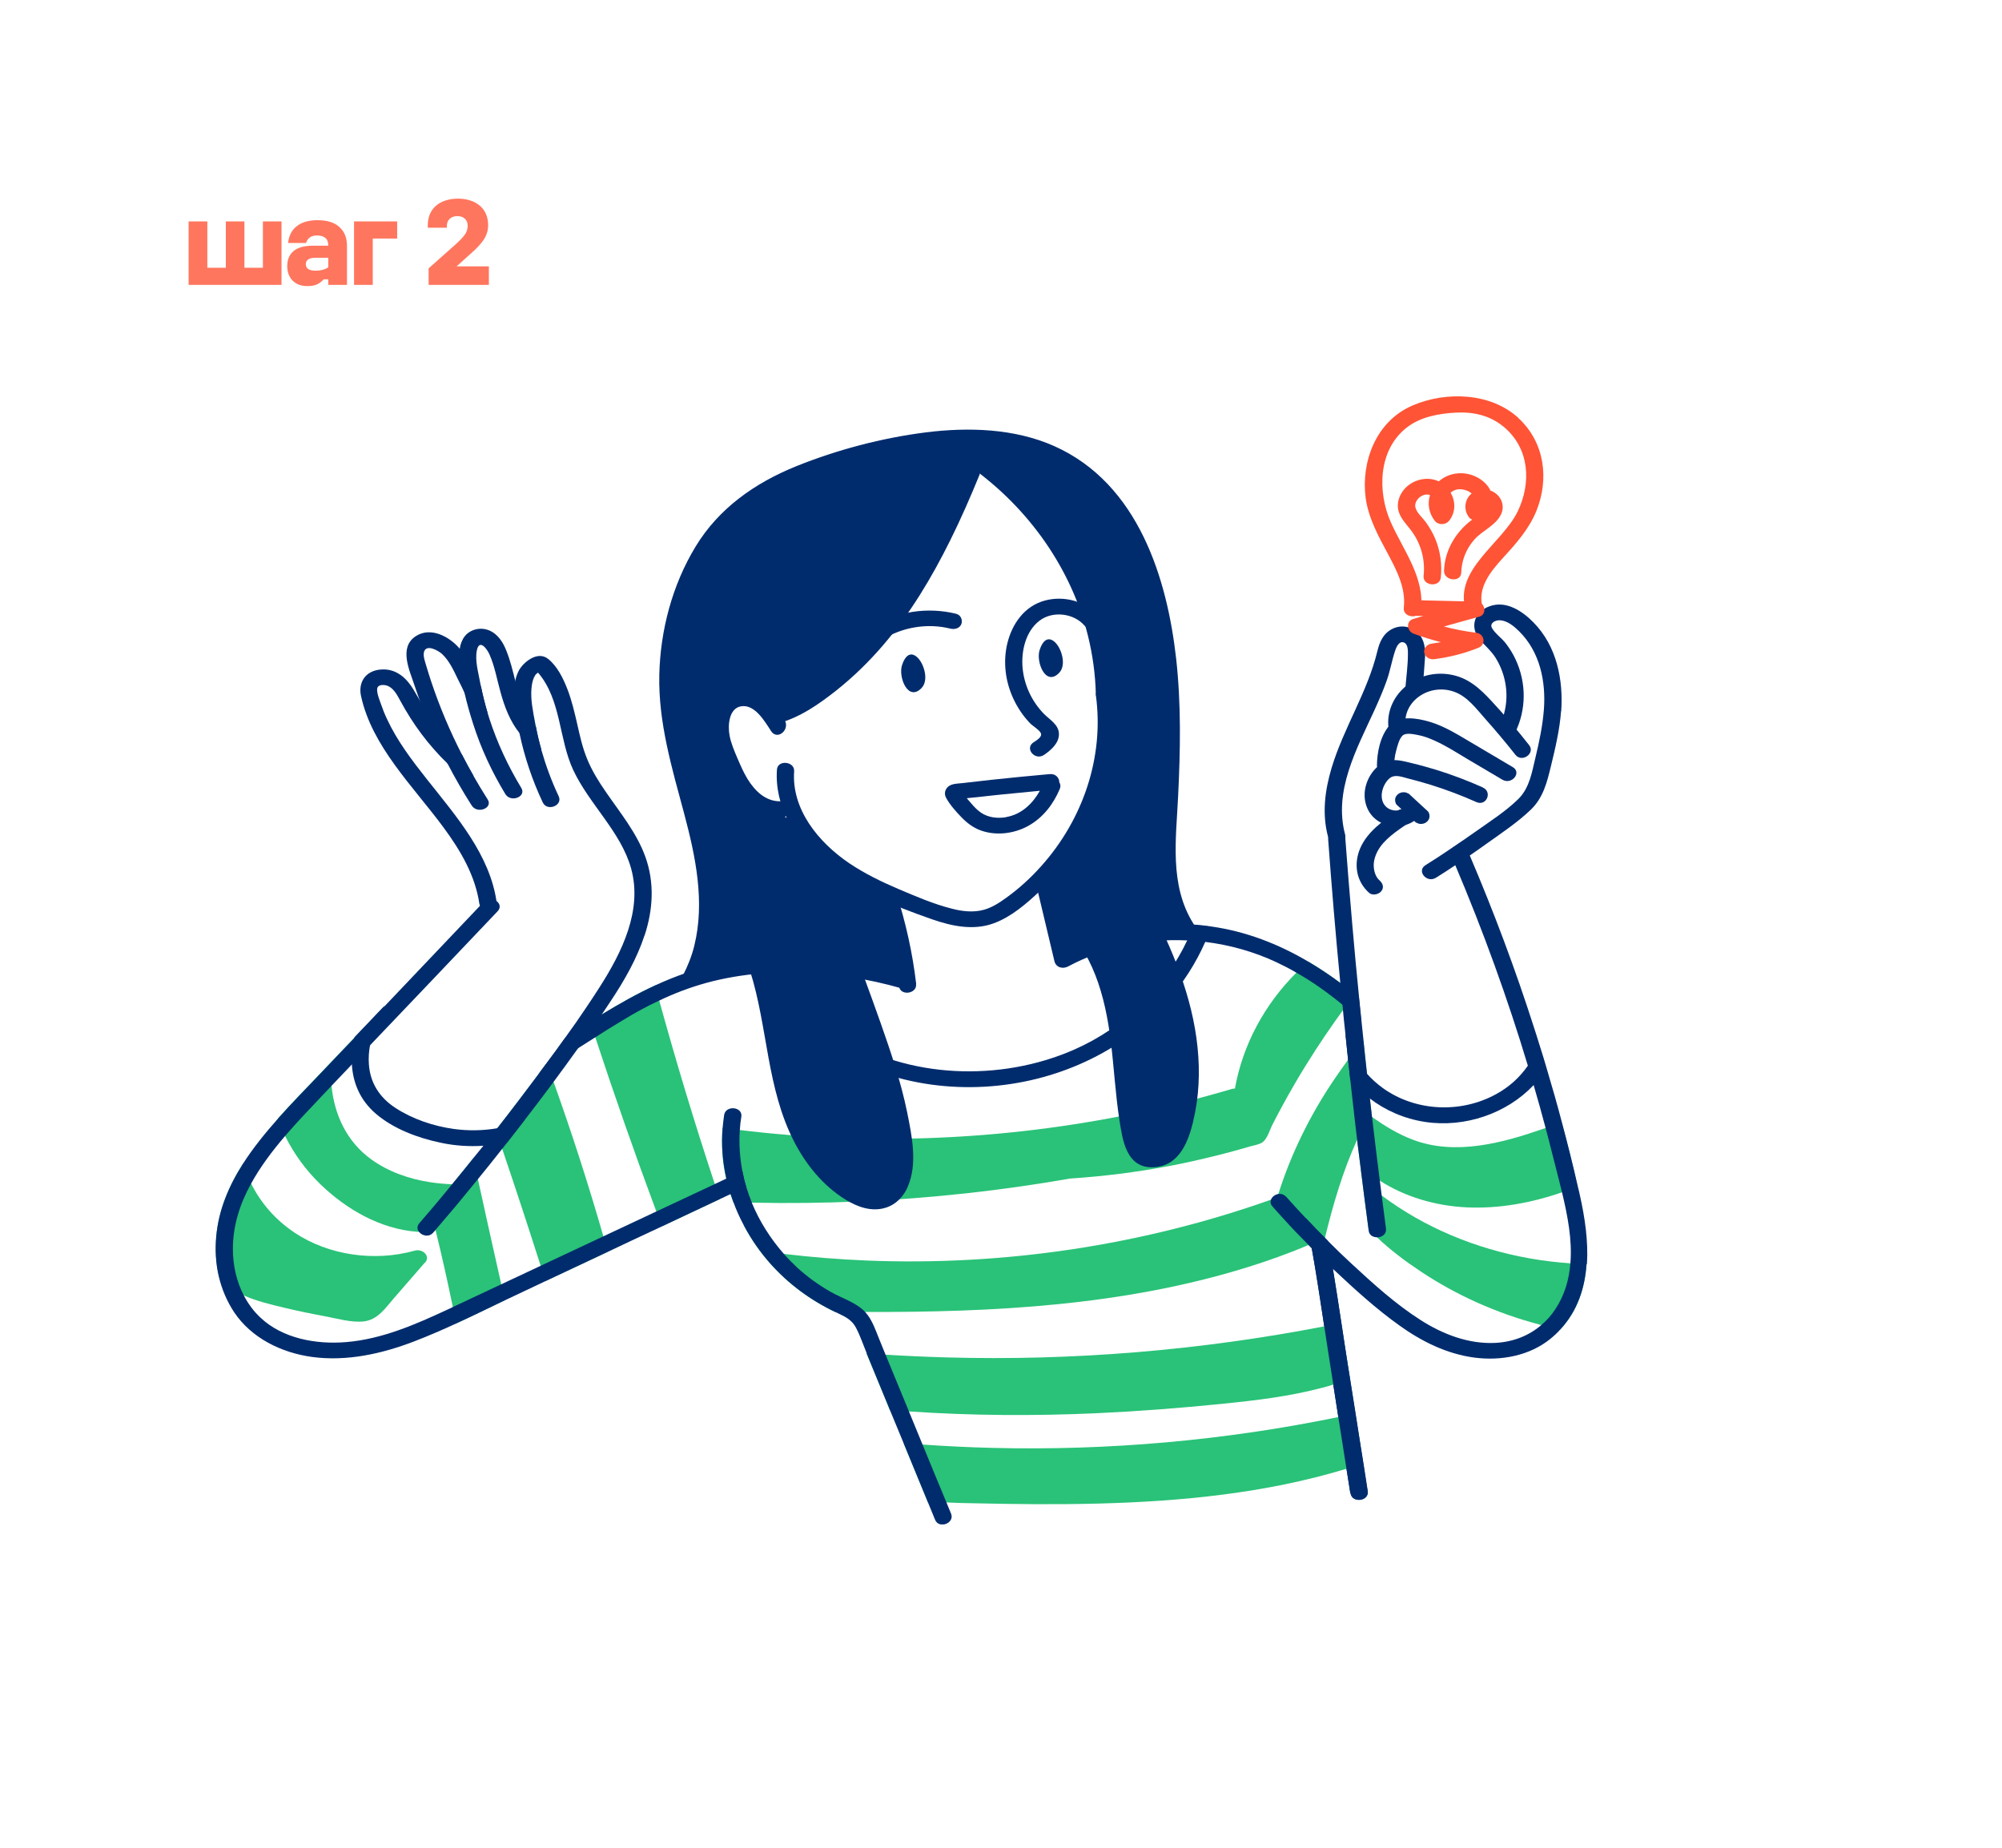 <?xml version="1.0" encoding="UTF-8"?> <svg xmlns="http://www.w3.org/2000/svg" width="260" height="240" viewBox="0 0 260 240" fill="none"> <path opacity="0.8" d="M24.496 28.76H26.928V34.776H29.328V28.76H31.744V34.776H34.144V28.76H36.56V37H24.496V28.76ZM37.303 34.552C37.303 33.72 37.575 33.075 38.118 32.616C38.663 32.147 39.511 31.912 40.663 31.912H42.63V31.88C42.63 31.421 42.497 31.091 42.23 30.888C41.974 30.685 41.628 30.584 41.191 30.584C40.753 30.584 40.422 30.68 40.199 30.872C39.974 31.053 39.825 31.283 39.751 31.56H37.414C37.457 31.133 37.564 30.739 37.734 30.376C37.905 30.013 38.145 29.704 38.455 29.448C38.764 29.181 39.148 28.973 39.606 28.824C40.076 28.675 40.62 28.6 41.239 28.6C42.497 28.6 43.447 28.899 44.087 29.496C44.737 30.083 45.062 30.893 45.062 31.928V37H42.63V36.28H42.038C41.846 36.504 41.59 36.707 41.27 36.888C40.95 37.069 40.502 37.16 39.926 37.16C39.5 37.16 39.121 37.096 38.791 36.968C38.46 36.829 38.182 36.643 37.959 36.408C37.745 36.173 37.58 35.896 37.462 35.576C37.356 35.256 37.303 34.915 37.303 34.552ZM39.718 34.312C39.718 34.589 39.825 34.803 40.038 34.952C40.263 35.091 40.577 35.16 40.983 35.16C41.281 35.16 41.564 35.128 41.831 35.064C42.108 35 42.374 34.888 42.63 34.728V33.48H40.967C40.572 33.48 40.263 33.549 40.038 33.688C39.825 33.827 39.718 34.035 39.718 34.312ZM45.98 37V28.76H51.58V30.984H48.412V37H45.98ZM55.554 29.336C55.554 28.76 55.645 28.253 55.826 27.816C56.018 27.379 56.285 27.011 56.626 26.712C56.978 26.413 57.394 26.189 57.874 26.04C58.354 25.88 58.887 25.8 59.474 25.8C60.061 25.8 60.594 25.88 61.074 26.04C61.554 26.189 61.965 26.413 62.306 26.712C62.658 27 62.925 27.357 63.106 27.784C63.298 28.211 63.394 28.701 63.394 29.256C63.394 29.939 63.197 30.573 62.802 31.16C62.407 31.736 61.826 32.355 61.058 33.016L59.298 34.6H63.49V37H55.666V34.856L59.154 31.752C59.677 31.283 60.071 30.872 60.338 30.52C60.605 30.157 60.738 29.763 60.738 29.336C60.738 28.952 60.621 28.648 60.386 28.424C60.151 28.189 59.821 28.072 59.394 28.072C58.978 28.072 58.647 28.189 58.402 28.424C58.157 28.659 58.034 28.963 58.034 29.336V29.576H55.554V29.336Z" fill="#FF5436"></path> <g clip-path="url(#clip0_1035_876)"> <path d="M175.94 129.149C175.517 129.698 175.11 130.247 174.702 130.811C172.894 133.273 171.183 135.795 169.587 138.377C168.561 140.023 167.599 141.7 166.671 143.391C166.182 144.281 165.71 145.171 165.253 146.076C164.911 146.729 164.602 147.901 163.966 148.361C163.575 148.658 162.859 148.761 162.386 148.895C161.881 149.043 161.376 149.192 160.887 149.325C159.943 149.592 158.981 149.844 158.02 150.082C155.951 150.601 153.866 151.076 151.781 151.462C147.545 152.263 143.26 152.797 138.959 153.079C129.999 154.651 120.909 155.645 111.802 156.046C107.078 156.253 102.353 156.313 97.629 156.209C96.928 156.209 96.228 156.179 95.511 156.164C95.413 156.164 95.332 156.164 95.234 156.164C95.104 155.823 94.973 155.452 94.859 155.096C94.631 154.429 94.452 153.746 94.305 153.064C93.817 150.913 93.654 148.702 93.833 146.506C93.865 146.506 93.882 146.506 93.914 146.506C94.631 146.596 95.348 146.685 96.065 146.774C100.186 147.278 104.324 147.619 108.479 147.782C125.878 148.509 143.407 146.343 159.959 141.448C160.105 141.403 160.236 141.388 160.382 141.388C161.376 135.781 164.178 130.514 168.365 126.33C168.854 125.826 169.359 125.351 169.896 124.891C171.33 125.737 172.731 126.672 174.067 127.666C174.702 128.14 175.338 128.63 175.957 129.134L175.94 129.149Z" fill="#29C278"></path> <path d="M117.927 126.464C117.927 126.464 103.656 123.304 99.127 124.595C94.582 125.885 90.77 127.458 90.77 127.458C90.77 127.458 92.872 117.622 90.884 110.902C88.897 104.181 85.215 84.287 88.62 76.795C92.024 69.303 98.264 61.544 112.731 58.711C127.197 55.862 137.982 57.42 143.651 63.621C149.321 69.822 152.155 83.768 151.878 91.779C151.601 99.79 150.461 109.092 151.601 113.231C152.742 117.37 152.888 120.752 152.888 120.752L138.275 124.609L135.44 114.536C135.44 114.536 142.82 106.006 143.391 99.033C143.961 92.061 142.364 79.287 137.428 71.128C132.492 62.968 125.975 60.58 125.975 60.58C125.975 60.58 118.416 79.658 112.47 84.821C106.507 89.984 101.033 93.974 101.033 93.974C101.033 93.974 97.335 88.574 95.169 90.77C93.002 92.966 94.028 101.11 97.156 102.92C100.284 104.73 101.718 106.05 101.718 106.05C101.718 106.05 105.106 110.16 108.788 112.222C112.47 114.284 114.93 115.397 114.93 115.397L117.96 126.494L117.927 126.464Z" fill="#002C6D"></path> <path d="M144.547 90.088C144.368 88.782 142.152 89.079 142.331 90.384C143.39 98.277 140.702 106.406 135.18 112.548C133.827 114.062 132.312 115.441 130.634 116.643C129.771 117.266 128.842 117.874 127.767 118.171C126.431 118.542 124.981 118.379 123.662 118.037C121.234 117.429 118.888 116.406 116.608 115.441C114.425 114.507 112.307 113.468 110.352 112.163C106.214 109.374 102.793 105.071 103.135 100.19C103.233 98.885 101.001 98.648 100.903 99.953C100.577 104.656 103.135 108.988 106.817 112.148C110.775 115.53 116.021 117.652 121.039 119.402C123.597 120.292 126.415 120.901 129.07 119.921C131.351 119.076 133.29 117.385 134.984 115.797C138.34 112.667 140.947 108.869 142.608 104.775C144.514 100.101 145.215 95.043 144.547 90.088Z" fill="#002C6D"></path> <path d="M133.648 64.407C131.742 62.405 129.624 60.565 127.311 58.933C126.17 58.132 124.818 59.764 125.959 60.565C133.664 66.01 139.171 73.962 141.305 82.625C141.908 85.088 142.25 87.595 142.315 90.117C142.348 91.438 144.58 91.126 144.531 89.82C144.27 80.548 140.295 71.41 133.632 64.393L133.648 64.407Z" fill="#002C6D"></path> <path d="M101.278 104.077C99.453 104.077 98.068 102.787 97.075 101.17C96.57 100.339 96.178 99.434 95.787 98.529C95.38 97.565 94.94 96.571 94.745 95.517C94.501 94.167 94.68 92.046 96.195 91.749C97.971 91.408 99.258 93.589 100.137 94.954C100.968 96.244 102.695 94.731 101.864 93.455C100.789 91.794 99.567 90.058 97.726 89.494C95.885 88.93 94.061 89.672 93.1 91.541C92.171 93.366 92.334 95.458 92.953 97.387C93.572 99.345 94.468 101.392 95.592 103.069C96.863 104.982 98.818 106.51 101.033 106.51C101.62 106.51 102.174 106.139 102.255 105.427C102.32 104.834 101.88 104.063 101.294 104.077H101.278Z" fill="#002C6D"></path> <path d="M125.112 60.951C121.218 70.416 116.526 80.207 108.25 87.224C105.921 89.212 103.265 91.26 100.137 92.076C98.752 92.431 99.632 94.316 101.017 93.96C103.901 93.203 106.409 91.423 108.641 89.657C110.824 87.921 112.812 85.978 114.604 83.901C118.204 79.732 121.006 75.015 123.401 70.193C124.786 67.404 126.024 64.571 127.197 61.707C127.702 60.476 125.617 59.719 125.112 60.966V60.951Z" fill="#002C6D"></path> <path d="M142.625 79.985C141.012 78.115 138.226 77.329 135.717 77.997C132.997 78.724 131.449 81.082 130.846 83.471C130.243 85.859 130.537 88.426 131.579 90.696C132.117 91.868 132.85 92.98 133.762 93.93C134.121 94.301 134.903 94.746 135.147 95.176C135.44 95.695 134.642 96.14 134.202 96.437C133.045 97.223 134.414 98.84 135.587 98.054C136.548 97.401 137.558 96.481 137.525 95.31C137.493 94.108 136.336 93.5 135.538 92.684C133.941 91.022 132.997 88.915 132.801 86.72C132.622 84.628 133.159 82.017 135.017 80.608C136.743 79.302 139.464 79.658 140.833 81.246C141.729 82.284 143.504 81.023 142.608 79.985H142.625Z" fill="#002C6D"></path> <path d="M137.949 85.236C137.558 83.412 135.88 81.78 135.017 84.42C134.512 85.978 135.799 89.227 137.558 87.388C138.063 86.868 138.129 86.023 137.949 85.222V85.236Z" fill="#002C6D"></path> <path d="M120.078 87.21C119.687 85.385 118.009 83.753 117.145 86.394C116.64 87.951 117.927 91.2 119.687 89.361C120.192 88.841 120.257 87.996 120.078 87.195V87.21Z" fill="#002C6D"></path> <path d="M137.574 101.615C137.574 101.051 137.118 100.472 136.32 100.546C133.795 100.769 131.27 101.021 128.745 101.288C127.49 101.422 126.219 101.57 124.965 101.718C124.427 101.778 123.727 101.778 123.271 102.075C122.717 102.445 122.57 103.098 122.88 103.647C123.368 104.537 124.15 105.412 124.867 106.154C125.584 106.896 126.415 107.534 127.441 107.89C129.412 108.572 131.677 108.276 133.469 107.311C135.473 106.228 136.825 104.404 137.64 102.46C137.77 102.134 137.721 101.837 137.574 101.615ZM130.683 106.139C129.559 106.332 128.354 106.199 127.409 105.561C126.887 105.205 126.48 104.76 126.089 104.3C125.91 104.092 125.731 103.884 125.551 103.677C126.089 103.617 126.643 103.573 127.164 103.514C128.223 103.395 129.266 103.276 130.325 103.172C131.905 103.009 133.469 102.861 135.049 102.712C134.137 104.33 132.703 105.783 130.667 106.125L130.683 106.139Z" fill="#002C6D"></path> <path d="M124.216 79.732C120.452 78.798 116.428 79.406 113.219 81.468C112.03 82.225 113.415 83.842 114.604 83.085C117.113 81.468 120.436 80.904 123.401 81.646C123.988 81.794 124.623 81.617 124.851 81.068C125.046 80.593 124.802 79.881 124.216 79.747V79.732Z" fill="#002C6D"></path> <path d="M118.986 127.814C118.514 123.779 117.634 119.818 116.38 115.931C116.217 115.397 115.418 115.189 114.913 115.382C114.294 115.619 114.148 116.183 114.311 116.717C115.5 120.441 116.314 124.253 116.754 128.096C116.901 129.401 119.133 129.105 118.97 127.799L118.986 127.814Z" fill="#002C6D"></path> <path d="M176.803 132.621C176.119 131.998 175.419 131.389 174.702 130.796C174.588 130.692 174.458 130.588 174.327 130.484C172.454 128.956 170.483 127.532 168.348 126.33C167.501 125.826 166.622 125.381 165.709 124.951C162.809 123.601 159.681 122.725 156.505 122.34C155.723 122.251 154.941 122.176 154.159 122.147C148.832 121.895 143.439 123.007 138.747 125.514C138.014 125.915 137.134 125.663 136.939 124.847C136.092 121.286 135.245 117.726 134.398 114.165C134.088 112.875 136.32 112.593 136.613 113.869C137.346 116.969 138.096 120.055 138.829 123.156C143.293 121.049 148.212 119.981 153.263 120.025C153.849 120.025 154.436 120.055 155.006 120.085C155.772 120.144 156.537 120.218 157.287 120.337C161.832 120.975 166.035 122.622 169.863 124.877C171.297 125.722 172.698 126.657 174.034 127.651C174.669 128.125 175.305 128.615 175.924 129.119C176.103 129.268 176.298 129.416 176.478 129.564C176.575 130.573 176.673 131.582 176.787 132.606L176.803 132.621Z" fill="#002C6D"></path> <path d="M202.739 92.343C202.56 94.746 202.006 97.105 201.436 99.449C200.931 101.511 200.459 103.573 198.813 105.16C197.119 106.792 195.05 108.172 193.111 109.552C192.362 110.086 191.613 110.62 190.847 111.139C190.228 111.554 189.609 111.985 188.973 112.4C188.159 112.949 187.328 113.483 186.497 114.002C185.308 114.759 183.939 113.142 185.112 112.385C186.139 111.747 187.132 111.094 188.126 110.427L189.983 109.166C190.472 108.825 190.961 108.483 191.45 108.142C193.388 106.762 195.555 105.398 197.217 103.751C198.65 102.312 198.96 100.265 199.4 98.44C199.905 96.348 200.345 94.256 200.508 92.12C200.768 88.559 200.019 84.673 197.266 81.973C196.647 81.364 195.783 80.623 194.806 80.563C194.154 80.534 193.405 80.964 193.779 81.602C194.203 82.329 195.066 82.907 195.588 83.605C196.076 84.257 196.516 84.954 196.842 85.681C198.243 88.693 198.243 92.194 196.761 95.176C196.174 96.378 194.073 95.636 194.675 94.434C195.62 92.52 195.881 90.429 195.425 88.367C195.197 87.328 194.773 86.29 194.187 85.37C193.633 84.509 192.834 83.842 192.166 83.056C190.863 81.483 191.417 79.465 193.47 78.739C195.653 77.952 197.771 79.436 199.139 80.83C202.202 83.931 203.033 88.337 202.756 92.372L202.739 92.343Z" fill="#002C6D"></path> <path d="M198.585 96.778C197.037 94.805 195.408 92.891 193.698 91.052C192.182 89.42 190.635 87.966 188.224 87.595C183.711 86.898 179.85 90.458 180.322 94.523C180.469 95.829 182.701 95.532 182.538 94.227C182.18 91.067 185.65 88.678 188.892 89.865C190.602 90.488 191.775 92.12 192.899 93.381C194.251 94.894 195.555 96.452 196.809 98.039C197.656 99.108 199.432 97.847 198.585 96.778Z" fill="#002C6D"></path> <path d="M196.467 99.641C194.626 98.544 192.769 97.461 190.928 96.363C189.266 95.384 187.572 94.316 185.666 93.752C184.086 93.277 181.658 92.862 180.453 94.227C179.247 95.591 178.84 97.728 178.824 99.419C178.824 99.983 179.166 100.472 179.817 100.546C180.371 100.606 181.056 100.19 181.056 99.641C181.056 98.929 181.121 98.217 181.316 97.52C181.463 96.971 181.707 95.918 182.18 95.517C182.603 95.161 183.548 95.354 184.086 95.458C184.868 95.591 185.633 95.888 186.35 96.215C187.8 96.867 189.136 97.728 190.472 98.529L195.115 101.273C196.32 101.986 197.673 100.354 196.467 99.641Z" fill="#002C6D"></path> <path d="M192.557 102.267C190.586 101.392 188.566 100.621 186.497 99.983C185.454 99.671 184.412 99.374 183.353 99.122C182.278 98.87 181.154 98.514 180.078 98.9C178.351 99.508 177.309 101.422 177.227 103.024C177.146 104.671 177.944 106.303 179.671 107C181.268 107.638 183.418 107.311 184.379 105.887C184.705 105.412 184.672 104.804 184.151 104.463C183.695 104.151 182.897 104.196 182.587 104.671C182.066 105.427 180.779 105.472 180.046 104.819C178.987 103.87 179.459 102.03 180.388 101.155C181.088 100.487 182.066 100.917 182.897 101.125C183.907 101.377 184.917 101.659 185.911 101.971C187.898 102.594 189.853 103.336 191.743 104.181C193.046 104.76 193.861 102.846 192.557 102.282V102.267Z" fill="#002C6D"></path> <path d="M185.422 105.368C184.672 104.671 183.923 103.973 183.174 103.291C183.076 103.172 182.962 103.083 182.831 103.039C182.701 102.965 182.571 102.92 182.424 102.905C182.163 102.876 181.821 102.95 181.61 103.113C181.382 103.291 181.202 103.528 181.186 103.81C181.17 104.062 181.219 104.374 181.414 104.552C182.163 105.249 182.913 105.947 183.662 106.629C183.76 106.748 183.874 106.837 184.004 106.881C184.135 106.955 184.265 107 184.412 107.015C184.672 107.044 185.014 106.97 185.226 106.807C185.454 106.629 185.634 106.392 185.65 106.11C185.666 105.858 185.617 105.546 185.422 105.368Z" fill="#002C6D"></path> <path d="M181.528 105.279C179.606 106.599 177.569 108.053 176.657 110.16C175.793 112.163 176.087 114.447 177.814 115.975C178.253 116.361 179.052 116.168 179.378 115.768C179.785 115.278 179.589 114.729 179.149 114.343C178.71 113.958 178.465 113.29 178.416 112.652C178.351 111.94 178.563 111.213 178.905 110.56C179.736 109.003 181.43 107.92 182.896 106.911C184.053 106.11 182.668 104.507 181.512 105.294L181.528 105.279Z" fill="#002C6D"></path> <path d="M184.102 82.18C183.239 81.335 181.919 81.127 180.812 81.691C179.606 82.299 179.15 83.441 178.873 84.598C177.602 89.88 174.507 94.523 172.943 99.716C172.063 102.638 171.672 105.694 172.47 108.676C172.813 109.952 175.028 109.67 174.686 108.38C173.187 102.742 176.152 97.357 178.482 92.283C179.068 90.993 179.639 89.687 180.111 88.352C180.551 87.091 180.763 85.785 181.186 84.524C181.317 84.109 181.691 83.189 182.343 83.456C182.864 83.679 182.848 84.495 182.848 84.925C182.848 86.394 182.636 87.877 182.522 89.331C182.424 90.636 184.656 90.874 184.754 89.568C184.852 88.189 184.982 86.824 185.064 85.444C185.129 84.287 185.031 83.07 184.119 82.18H184.102Z" fill="#002C6D"></path> <path d="M206.046 164.175C205.835 167.276 204.89 170.243 202.641 172.676C201.811 172.513 200.963 172.32 200.133 172.098C200.051 172.098 199.986 172.068 199.921 172.038C194.382 170.584 189.12 168.225 184.477 165.125C182.489 163.805 180.534 162.336 178.824 160.704C178.53 160.422 178.237 160.125 177.96 159.829C177.879 159.74 177.797 159.651 177.716 159.562C177.374 156.995 177.048 154.429 176.722 151.847C177.211 151.951 177.586 152.322 177.455 152.901C177.39 153.153 177.358 153.39 177.358 153.642C178.025 154.206 178.71 154.755 179.426 155.274C180.811 156.298 182.261 157.262 183.776 158.123C189.82 161.579 196.809 163.612 203.912 164.086C204.629 164.131 205.329 164.175 206.046 164.175Z" fill="#29C278"></path> <path d="M178.091 144.519C177.423 145.661 176.804 146.833 176.25 148.049C174.376 152.129 173.105 156.535 172.063 160.808C171.884 161.535 171.704 162.262 171.541 162.989C171.525 163.078 171.493 163.152 171.46 163.226C171.085 162.855 170.711 162.484 170.352 162.128C170.206 161.995 170.075 161.861 169.945 161.713C168.821 160.585 167.713 159.443 166.654 158.256C166.605 158.123 166.573 157.989 166.54 157.841C166.41 157.811 166.296 157.767 166.165 157.722C165.905 157.574 165.693 157.351 165.595 157.084C165.53 156.906 165.514 156.698 165.595 156.476C165.726 156.001 165.872 155.541 166.019 155.081C167.68 149.83 170.157 144.8 173.317 140.142C173.887 139.311 174.474 138.466 175.077 137.65C175.712 136.789 176.38 135.959 177.064 135.143C177.211 136.582 177.357 138.021 177.52 139.46C177.634 140.528 177.765 141.596 177.895 142.664C177.96 143.287 178.025 143.895 178.107 144.519H178.091Z" fill="#29C278"></path> <path d="M204.89 154.117C204.205 154.399 203.521 154.651 202.837 154.874C198.846 156.253 194.61 157.025 190.407 156.817C186.432 156.624 182.44 155.452 179.182 153.346C178.335 152.797 177.52 152.188 176.787 151.506C176.755 151.521 176.722 151.55 176.69 151.565C176.559 150.571 176.445 149.577 176.315 148.598C176.103 146.818 175.891 145.038 175.696 143.258C176.51 143.866 177.325 144.474 178.156 145.067C179.801 146.225 181.528 147.293 183.45 148.02C189.038 150.156 195.213 148.435 200.572 146.566C200.605 146.566 200.654 146.536 200.686 146.521C201.387 146.269 202.088 146.017 202.788 145.72C203.537 148.509 204.238 151.298 204.873 154.117H204.89Z" fill="#29C278"></path> <path d="M178.824 160.704C178.319 160.704 177.83 160.452 177.749 159.858C177.749 159.769 177.732 159.665 177.716 159.562C177.374 156.995 177.048 154.429 176.722 151.847C176.722 151.758 176.706 151.654 176.69 151.565C176.559 150.571 176.445 149.577 176.315 148.598L176.25 148.049C176.054 146.447 175.875 144.86 175.696 143.258C175.582 142.234 175.468 141.225 175.354 140.201C175.256 139.356 175.175 138.495 175.077 137.65C174.963 136.552 174.849 135.454 174.735 134.356C174.588 133.08 174.458 131.79 174.344 130.499C174.246 129.564 174.165 128.615 174.067 127.68C173.464 121.45 172.943 115.234 172.487 109.003C172.389 107.697 174.621 107.386 174.702 108.706C174.979 112.474 175.289 116.242 175.614 120.01C175.891 123.215 176.185 126.405 176.51 129.609C176.608 130.618 176.706 131.627 176.82 132.65C176.901 133.496 176.999 134.327 177.081 135.157C177.227 136.596 177.374 138.035 177.537 139.475C177.651 140.543 177.781 141.611 177.911 142.679C177.977 143.302 178.042 143.91 178.123 144.533L178.188 145.082C178.514 147.842 178.84 150.601 179.198 153.36C179.28 154.013 179.361 154.651 179.443 155.289C179.622 156.728 179.818 158.152 179.997 159.576C180.094 160.303 179.459 160.719 178.84 160.719L178.824 160.704Z" fill="#002C6D"></path> <path d="M172.047 160.793C171.346 161.104 170.646 161.416 169.945 161.713C167.339 162.811 164.667 163.775 161.93 164.62C145.948 169.575 129.12 170.466 112.372 170.406C111.036 170.406 109.717 170.406 108.397 170.377C105.188 168.834 102.386 166.742 100.089 164.175C98.72 162.647 97.547 160.956 96.602 159.161C97.14 158.835 97.906 158.894 98.183 159.591C98.574 160.615 99.03 161.624 99.567 162.588C100.317 162.692 101.083 162.781 101.848 162.87C105.432 163.3 109.016 163.582 112.617 163.73C130.472 164.442 148.425 161.728 165.058 155.823C165.628 155.63 166.198 155.423 166.769 155.2C166.866 155.259 166.948 155.334 167.046 155.423C167.876 156.357 168.724 157.292 169.603 158.212C170.402 159.072 171.232 159.932 172.08 160.763L172.047 160.793ZM92.823 153.776C90.216 145.898 87.822 137.961 85.622 129.98C85.622 129.965 85.622 129.95 85.622 129.921C86.828 129.461 86.274 127.933 85.182 127.947C82.755 129.06 80.425 130.38 78.144 131.775C77.02 132.457 75.896 133.184 74.788 133.896C75.457 133.659 76.141 133.422 76.809 133.184C76.841 133.303 76.89 133.422 76.923 133.54C77.053 133.941 77.183 134.341 77.314 134.742C79.806 142.323 82.445 149.844 85.231 157.336C85.476 157.989 85.72 158.642 85.964 159.28C88.473 158.093 90.982 156.921 93.491 155.734C93.263 155.081 93.035 154.414 92.823 153.761V153.776ZM71.856 140.572C71.856 140.572 71.823 140.483 71.807 140.424C71.596 139.845 71.384 139.267 71.172 138.688C71.107 138.51 71.042 138.317 70.976 138.139C70.651 138.584 70.325 139.029 69.983 139.474C69.135 140.617 68.272 141.744 67.425 142.872C66.496 144.103 65.535 145.334 64.59 146.551C64.525 146.64 64.46 146.714 64.395 146.803C64.672 147.619 64.949 148.42 65.226 149.236C66.936 154.28 68.598 159.339 70.211 164.398C70.422 165.066 70.634 165.733 70.846 166.386C73.534 165.125 76.222 163.849 78.927 162.588C78.747 161.92 78.552 161.238 78.356 160.57C76.418 153.835 74.267 147.159 71.905 140.557L71.856 140.572ZM62.065 153.153C61.87 152.248 61.674 151.343 61.479 150.438C59.654 152.708 57.813 154.948 55.923 157.158C56.135 158.019 56.347 158.879 56.559 159.754C57.373 163.078 58.123 166.416 58.807 169.754C58.953 170.466 59.1 171.178 59.247 171.89C61.381 170.911 63.466 169.887 65.568 168.878C65.405 168.196 65.258 167.499 65.095 166.801C64.069 162.247 63.059 157.707 62.065 153.153Z" fill="#29C278"></path> <path d="M175.37 193.965C174.392 187.808 173.431 181.637 172.47 175.465C171.77 171.015 171.167 166.549 170.352 162.113C170.108 160.808 169.864 159.517 169.57 158.226C170.499 159.235 171.46 160.214 172.454 161.194C172.682 162.38 172.894 163.582 173.089 164.784C173.659 168.24 174.164 171.712 174.702 175.168C175.663 181.34 176.641 187.497 177.602 193.668C177.797 194.974 175.582 195.27 175.386 193.95L175.37 193.965Z" fill="#002C6D"></path> <path d="M206.046 164.175C205.834 167.276 204.889 170.243 202.641 172.676C202.267 173.106 201.81 173.522 201.338 173.907C198.666 176.073 195.001 176.786 191.514 176.34C187.881 175.866 184.607 174.219 181.756 172.172C178.693 169.991 175.924 167.454 173.236 164.932C173.187 164.888 173.138 164.843 173.089 164.799C172.535 164.279 171.981 163.76 171.46 163.226C171.085 162.855 170.711 162.484 170.352 162.128C170.206 161.995 170.075 161.861 169.945 161.713C168.821 160.585 167.713 159.443 166.654 158.256C166.491 158.078 166.328 157.9 166.165 157.722L165.595 157.084C165.481 156.965 165.367 156.832 165.253 156.698C164.992 156.417 164.96 156.105 165.058 155.838C165.188 155.452 165.579 155.156 166.019 155.081C166.279 155.052 166.54 155.081 166.768 155.23C166.866 155.289 166.947 155.363 167.045 155.452C167.876 156.387 168.723 157.321 169.603 158.241C170.401 159.102 171.232 159.962 172.079 160.793C172.226 160.941 172.356 161.075 172.486 161.208C173.464 162.202 174.474 163.167 175.516 164.131C178.335 166.742 181.251 169.397 184.542 171.489C187.344 173.27 190.667 174.59 194.17 174.427C196.516 174.308 198.569 173.492 200.181 172.098C200.866 171.519 201.485 170.822 201.99 170.05C203.211 168.196 203.782 166.178 203.945 164.101C204.205 161.075 203.586 157.915 202.869 154.903C202.527 153.479 202.153 152.099 201.827 150.779C201.468 149.355 201.11 147.946 200.735 146.536C200.246 144.682 199.725 142.827 199.188 140.988C198.943 140.142 198.699 139.297 198.438 138.466C195.783 129.639 192.622 120.93 189.006 112.4C188.729 111.747 188.452 111.094 188.175 110.442L190.032 109.181C190.032 109.181 190.064 109.24 190.081 109.27C190.358 109.893 190.618 110.531 190.895 111.154C194.007 118.453 196.793 125.885 199.204 133.407C199.465 134.193 199.709 134.994 199.953 135.781C200.279 136.789 200.589 137.813 200.882 138.822C201.566 141.121 202.234 143.436 202.837 145.75C203.586 148.539 204.287 151.328 204.922 154.147C205.02 154.518 205.101 154.888 205.183 155.259C205.818 158.108 206.291 161.208 206.095 164.205L206.046 164.175Z" fill="#002C6D"></path> <path d="M55.174 163.997L51.117 168.671C50.058 169.887 49.065 171.43 47.224 171.638C45.595 171.801 43.803 171.267 42.222 170.97C40.463 170.644 38.703 170.288 36.977 169.872C35.25 169.457 33.36 169.027 31.682 168.27C30.395 167.691 29.255 166.92 28.44 165.807C28.033 164.086 27.935 162.306 28.098 160.556C28.407 157.129 29.727 154.013 31.584 151.105C31.845 152.01 32.187 152.871 32.611 153.716C33.849 156.239 35.787 158.464 38.28 160.125C42.711 163.063 48.657 163.908 53.87 162.44C54.864 162.158 55.956 163.137 55.206 163.997H55.174Z" fill="#29C278"></path> <path d="M61.528 153.791C59.898 155.808 58.237 157.781 56.542 159.754C56.477 159.829 56.412 159.903 56.363 159.962C55.712 160.022 55.06 160.036 54.392 159.992C54.311 159.992 54.229 159.992 54.148 159.992C49.325 159.621 44.976 157.04 41.701 153.909C39.746 152.04 38.166 149.859 37.009 147.515C36.635 146.788 36.341 146.061 36.065 145.305C37.84 143.302 39.746 141.373 41.522 139.504C43.021 137.917 44.536 136.344 46.051 134.757C46.507 134.282 46.947 133.822 47.387 133.348C47.387 133.555 47.338 133.763 47.159 133.985C45.855 135.588 44.454 137.131 42.988 138.614C42.956 139.415 42.988 140.216 43.053 141.017C43.412 144.697 44.959 148.242 48.234 150.601C50.45 152.203 53.17 153.153 55.956 153.568C56.868 153.702 57.797 153.791 58.725 153.82C59.491 153.865 60.257 153.865 61.023 153.82C61.202 153.82 61.365 153.82 61.544 153.791H61.528Z" fill="#29C278"></path> <path d="M83.716 121.464C82.722 124.506 81.093 127.354 79.285 130.069C79.008 130.499 78.715 130.915 78.438 131.345C78.34 131.493 78.242 131.641 78.144 131.775C77.737 132.368 77.33 132.962 76.923 133.54C76.303 134.416 75.684 135.291 75.065 136.166C74.007 137.65 72.931 139.118 71.856 140.572C71.709 140.765 71.563 140.973 71.416 141.166C70.325 142.634 69.217 144.088 68.093 145.542C67.36 146.492 66.61 147.441 65.877 148.391C65.649 148.672 65.421 148.969 65.193 149.251C64.167 150.557 63.124 151.862 62.065 153.153C61.886 153.36 61.723 153.568 61.544 153.791C59.915 155.808 58.253 157.781 56.559 159.755C56.493 159.829 56.428 159.903 56.379 159.962C56.331 160.007 56.298 160.051 56.265 160.096C55.712 160.748 54.799 160.511 54.408 159.992C54.164 159.68 54.131 159.265 54.457 158.879C54.946 158.315 55.434 157.737 55.923 157.173C56.868 156.06 57.813 154.933 58.725 153.806C59.654 152.693 60.566 151.565 61.462 150.438C61.902 149.904 62.326 149.37 62.766 148.836C63.303 148.168 63.825 147.486 64.362 146.818C64.427 146.729 64.492 146.655 64.558 146.566C65.502 145.349 66.464 144.118 67.392 142.887C68.239 141.759 69.103 140.632 69.95 139.489C70.292 139.044 70.618 138.599 70.944 138.154C71.775 137.056 72.573 135.944 73.371 134.831C73.501 134.638 73.648 134.445 73.778 134.252C74.479 133.288 75.163 132.309 75.815 131.33C75.896 131.211 75.978 131.093 76.059 130.974C76.581 130.202 77.102 129.416 77.607 128.63C77.688 128.511 77.77 128.393 77.835 128.274C80.784 123.69 83.472 118.201 81.957 112.786C80.637 108.038 76.499 104.433 74.43 99.983C72.557 95.948 72.899 90.918 69.885 87.373C69.233 87.684 69.07 88.886 69.021 89.405C68.891 90.844 69.217 92.372 69.478 93.796C69.51 94.004 69.559 94.197 69.592 94.405C69.771 95.399 70.015 96.378 70.292 97.357C70.879 99.419 71.628 101.451 72.557 103.425C73.127 104.641 71.058 105.442 70.488 104.226C69.135 101.362 68.125 98.351 67.474 95.28C67.229 94.108 67.034 92.921 66.903 91.734C66.79 90.651 66.692 89.539 66.903 88.456C67.001 88.011 67.148 87.566 67.36 87.135C67.93 86.037 69.787 84.495 71.156 85.563C72.361 86.497 73.143 88.115 73.664 89.45C74.251 90.948 74.609 92.506 74.968 94.063C75.31 95.591 75.652 97.12 76.255 98.588C76.874 100.101 77.737 101.496 78.682 102.861C80.539 105.561 82.69 108.187 83.797 111.243C85.019 114.61 84.824 118.126 83.716 121.494V121.464Z" fill="#002C6D"></path> <path d="M70.308 97.342C70.08 97.357 69.836 97.297 69.591 97.149C68.76 96.615 68.076 95.977 67.506 95.265C66.235 93.707 65.519 91.794 64.997 89.88C64.541 88.263 64.264 86.586 63.58 85.029C63.238 84.242 62.26 82.966 61.934 84.45C61.657 85.756 62.114 87.299 62.342 88.574C62.374 88.782 62.423 88.99 62.472 89.197C62.7 90.31 62.977 91.423 63.303 92.52C63.384 92.802 63.466 93.084 63.563 93.366C64.574 96.482 65.975 99.493 67.701 102.342C68.402 103.499 66.333 104.285 65.632 103.143C63.873 100.25 62.456 97.194 61.446 94.019C61.022 92.698 60.631 91.334 60.322 89.969C59.996 88.545 59.768 87.091 59.654 85.652C59.621 85.192 59.621 84.732 59.703 84.257C59.8 83.664 59.996 83.1 60.37 82.625C61.087 81.735 62.407 81.424 63.498 81.869C64.671 82.343 65.356 83.471 65.763 84.524C66.268 85.785 66.594 87.12 66.919 88.441C66.952 88.574 66.985 88.708 67.017 88.841C67.522 90.8 68.174 92.862 69.608 94.405C69.787 95.399 70.031 96.378 70.308 97.357V97.342Z" fill="#002C6D"></path> <path d="M61.25 104.611C60.126 102.846 59.083 101.036 58.122 99.182C57.65 98.277 57.194 97.387 56.786 96.482C55.939 94.657 55.173 92.788 54.489 90.918C54.245 90.251 54.033 89.598 53.805 88.945C53.186 87.076 51.769 84.094 53.984 82.64C55.972 81.335 58.432 82.744 59.703 84.257C59.751 84.317 59.8 84.376 59.833 84.435C60.924 85.874 61.723 87.551 62.472 89.212C62.7 90.325 62.977 91.438 63.303 92.535C62.798 92.995 61.82 93.04 61.446 92.268C61.071 91.497 60.696 90.74 60.322 89.969C60.045 89.376 59.751 88.782 59.458 88.204C58.904 87.061 58.367 85.845 57.405 84.94C56.917 84.495 55.337 83.605 55.059 84.702C54.929 85.236 55.206 85.948 55.353 86.468C55.548 87.135 55.76 87.788 55.972 88.441C57.063 91.734 58.416 94.939 60.012 98.054C60.484 98.989 60.989 99.909 61.511 100.814C62.081 101.822 62.7 102.831 63.335 103.84C64.052 104.967 61.983 105.769 61.266 104.626L61.25 104.611Z" fill="#002C6D"></path> <path d="M62.261 117.429C61.739 113.765 59.833 110.501 57.601 107.475C53.626 102.089 48.299 96.956 46.882 90.384C46.507 88.634 47.452 87.091 49.521 86.957C51.492 86.824 52.844 88.129 53.708 89.583C53.968 90.013 54.229 90.458 54.473 90.889C55.223 92.209 55.972 93.5 56.95 94.716C57.878 95.888 58.904 97.001 60.012 98.039C60.485 98.974 60.99 99.894 61.511 100.799C61.169 101.17 60.583 101.333 60.078 100.917C59.393 100.354 58.758 99.775 58.123 99.182C55.63 96.763 53.626 94.049 52.013 91.067C51.639 90.399 51.215 89.494 50.433 89.123C50.107 88.96 49.407 88.871 49.114 89.168C48.706 89.583 49.309 90.948 49.472 91.438C49.7 92.105 49.961 92.773 50.27 93.411C51.574 96.229 53.496 98.751 55.451 101.229C59.295 106.08 63.613 111.02 64.492 117.147C64.672 118.453 62.456 118.749 62.277 117.429H62.261Z" fill="#002C6D"></path> <path d="M96.895 154.147C96.227 154.458 95.543 154.785 94.875 155.096L93.49 155.749C90.981 156.936 88.473 158.108 85.964 159.295C83.602 160.392 81.239 161.505 78.894 162.618C76.205 163.879 73.517 165.155 70.813 166.416C69.803 166.89 68.793 167.365 67.799 167.84C67.066 168.181 66.317 168.537 65.567 168.893C63.466 169.902 61.38 170.926 59.246 171.905C57.438 172.735 55.597 173.537 53.74 174.249C49.586 175.836 45.057 176.86 40.528 176.251C36.439 175.688 32.643 173.744 30.444 170.495C29.482 169.056 28.814 167.469 28.423 165.837C28.016 164.116 27.918 162.336 28.081 160.585C28.391 157.158 29.71 154.043 31.568 151.135C32.871 149.103 34.435 147.174 36.08 145.32C37.856 143.317 39.762 141.388 41.538 139.519C43.037 137.932 44.552 136.359 46.067 134.772C46.523 134.297 46.963 133.837 47.403 133.362C48.25 132.457 49.113 131.567 49.977 130.662C54.261 126.152 58.546 121.642 62.83 117.132C63.775 116.138 65.584 117.37 64.622 118.364C59.132 124.15 53.626 129.935 48.103 135.721C47.321 136.552 46.523 137.398 45.725 138.228C44.845 139.163 43.965 140.083 43.069 141.017C42.629 141.477 42.189 141.937 41.766 142.397C40.202 144.044 38.573 145.75 37.041 147.53C35.347 149.503 33.8 151.565 32.594 153.761C31.144 156.402 30.232 159.22 30.248 162.277C30.248 164.339 30.704 166.43 31.682 168.3C32.236 169.353 32.952 170.332 33.848 171.163C36.683 173.833 41 174.649 44.943 174.323C49.635 173.937 53.968 172.023 58.09 170.11C58.334 170.006 58.562 169.887 58.806 169.768C60.908 168.789 62.993 167.81 65.095 166.816C66.789 166.015 68.483 165.214 70.178 164.428C70.699 164.175 71.204 163.938 71.725 163.701C73.925 162.677 76.124 161.639 78.323 160.6C80.637 159.517 82.95 158.434 85.247 157.351C87.772 156.164 90.314 154.978 92.839 153.791C93.344 153.553 93.849 153.316 94.338 153.079C95.022 152.752 95.722 152.426 96.406 152.099C96.537 152.797 96.7 153.479 96.912 154.162L96.895 154.147Z" fill="#002C6D"></path> <path d="M117.113 128.378C112.73 127.131 108.169 126.39 103.575 126.301C102.809 126.301 102.043 126.301 101.278 126.301C100.479 126.316 99.681 126.36 98.883 126.434C96.472 126.627 94.077 127.028 91.78 127.651C89.629 128.244 87.577 129.016 85.606 129.965C83.96 130.722 82.38 131.597 80.832 132.546C79.643 133.258 78.47 133.985 77.297 134.742C76.548 135.217 75.798 135.691 75.049 136.166C73.746 136.997 72.442 137.843 71.155 138.703C70.748 138.955 70.357 139.222 69.95 139.489C70.292 139.044 70.618 138.599 70.944 138.154C71.774 137.056 72.573 135.944 73.371 134.831C73.827 134.52 74.299 134.223 74.756 133.911C75.863 133.184 76.987 132.472 78.112 131.79C80.392 130.395 82.706 129.09 85.149 127.962C87.691 126.79 90.346 125.841 93.213 125.233C94.826 124.891 96.456 124.639 98.085 124.476C98.85 124.402 99.616 124.342 100.382 124.313C106.312 124.031 112.291 124.877 117.927 126.479C119.312 126.879 118.481 128.778 117.096 128.378H117.113Z" fill="#002C6D"></path> <path d="M118.058 183.328C126.122 183.877 134.235 183.921 142.315 183.565C147.773 183.313 153.198 182.898 158.623 182.349C163.038 181.904 167.469 181.384 171.754 180.242C172.226 180.123 172.698 179.99 173.155 179.842C173.888 179.619 174.605 179.367 175.305 179.085C175.11 177.779 174.898 176.474 174.686 175.168C174.507 174.071 174.344 172.958 174.181 171.845C173.448 171.994 172.715 172.142 171.982 172.276C155.886 175.391 139.383 176.771 122.913 176.311C120.273 176.237 117.634 176.118 115.011 175.955C114.181 175.91 113.366 175.851 112.535 175.792C113.447 178.002 114.36 180.212 115.272 182.438L115.565 183.165C116.396 183.239 117.227 183.298 118.042 183.343L118.058 183.328Z" fill="#29C278"></path> <path d="M173.822 184.055C159.079 187.096 143.895 188.446 128.794 188.06C125.796 187.986 122.815 187.838 119.833 187.63C119.003 187.571 118.172 187.511 117.341 187.437L120.501 195.122C121.071 195.122 121.642 195.122 122.196 195.152H122.929C124.118 195.211 125.307 195.241 126.48 195.256C129.136 195.315 131.791 195.359 134.447 195.374C145.28 195.419 156.212 194.974 166.817 192.808C169.538 192.244 172.226 191.576 174.865 190.775C175.598 190.553 176.315 190.33 177.032 190.093C176.69 187.927 176.347 185.761 176.005 183.595C175.272 183.758 174.539 183.906 173.806 184.055H173.822Z" fill="#29C278"></path> <path d="M121.43 197.377L120.501 195.107L117.341 187.422L115.581 183.165L115.288 182.438C114.376 180.227 113.464 178.002 112.551 175.792C112.551 175.792 112.551 175.762 112.551 175.747C112.095 174.649 111.72 173.507 111.167 172.454C110.678 171.519 109.896 171.074 108.935 170.629C108.755 170.54 108.576 170.466 108.397 170.377C105.188 168.834 102.386 166.742 100.089 164.175C98.72 162.647 97.547 160.956 96.602 159.161C96.081 158.182 95.625 157.188 95.25 156.15C95.12 155.808 94.989 155.437 94.875 155.081C94.647 154.414 94.468 153.731 94.322 153.049C93.833 150.898 93.67 148.687 93.849 146.492C93.898 145.928 93.963 145.379 94.044 144.815C94.256 143.51 96.488 143.747 96.276 145.053C96.179 145.631 96.114 146.195 96.081 146.774C95.951 148.554 96.081 150.334 96.407 152.085C96.537 152.782 96.7 153.464 96.912 154.147C97.124 154.844 97.368 155.541 97.645 156.209C97.645 156.209 97.645 156.224 97.645 156.239C98.639 158.642 100.056 160.882 101.815 162.885C102.353 163.493 102.939 164.086 103.542 164.65C104.829 165.837 106.279 166.875 107.827 167.766C109.309 168.626 111.183 169.16 112.356 170.406C112.47 170.54 112.584 170.673 112.698 170.822C113.333 171.697 113.692 172.706 114.083 173.685C114.392 174.442 114.702 175.198 115.011 175.97C115.125 176.266 115.256 176.563 115.386 176.875C116.282 179.04 117.162 181.192 118.058 183.358C118.074 183.432 118.107 183.491 118.139 183.565C118.693 184.915 119.247 186.28 119.817 187.645C120.844 190.167 121.886 192.674 122.929 195.181C123.124 195.656 123.32 196.131 123.515 196.606C124.02 197.837 121.951 198.638 121.446 197.407L121.43 197.377Z" fill="#002C6D"></path> <path d="M68.076 145.542C67.343 146.492 66.594 147.441 65.861 148.391C64.834 148.613 63.808 148.761 62.749 148.821C60.925 148.939 59.067 148.821 57.275 148.435C54.261 147.812 51.117 146.625 48.837 144.682C46.719 142.872 45.823 140.587 45.692 138.184C45.643 137.041 45.774 135.884 46.034 134.727C47.338 133.362 48.641 131.983 49.944 130.618C49.928 130.677 49.895 130.722 49.863 130.781C49.065 132.309 48.38 133.985 48.071 135.677C47.908 136.522 47.843 137.383 47.908 138.243C48.071 140.602 49.244 142.531 51.362 143.91C53.577 145.349 56.265 146.269 58.953 146.64C60.81 146.892 62.717 146.863 64.541 146.551C65.747 146.343 66.952 146.002 68.06 145.542H68.076Z" fill="#002C6D"></path> <path d="M157.319 120.367C157.091 121.034 156.83 121.702 156.521 122.354C155.299 125.129 153.621 127.74 151.568 130.069C150.102 131.716 148.473 133.199 146.697 134.52C139.562 139.756 130.146 142.145 120.908 140.869C111.639 139.593 102.597 134.371 98.883 126.449C98.573 125.811 98.312 125.144 98.085 124.461C98.85 124.387 99.616 124.328 100.382 124.298C100.626 124.98 100.935 125.648 101.278 126.316C103.004 129.609 105.79 132.398 109.081 134.505C117.878 140.127 129.934 140.543 139.513 136.329C146.111 133.422 151.308 128.244 154.175 122.162C154.501 121.494 154.778 120.812 155.038 120.129C155.804 120.189 156.57 120.263 157.319 120.381V120.367Z" fill="#002C6D"></path> <path d="M200.833 138.792C200.833 138.792 200.801 138.851 200.768 138.881C200.312 139.623 199.758 140.32 199.139 140.973C195.718 144.593 190.277 146.521 185.047 145.72C182.359 145.305 179.899 144.222 177.879 142.664C176.934 141.937 176.087 141.106 175.354 140.201C175.142 138.258 174.93 136.3 174.735 134.341C174.816 134.445 174.898 134.579 174.93 134.742C175.387 136.463 176.283 138.08 177.521 139.46C178.123 140.142 178.824 140.765 179.573 141.314C183.809 144.37 189.69 144.652 194.301 142.115C196.044 141.166 197.38 139.905 198.39 138.466C198.992 137.62 199.481 136.715 199.888 135.766C200.214 136.774 200.524 137.798 200.817 138.807L200.833 138.792Z" fill="#002C6D"></path> <path d="M154.974 119.951C151.846 114.952 152.742 108.928 153.002 103.425C153.296 97.461 153.41 91.452 152.742 85.503C151.585 75.297 147.919 62.85 136.907 57.939C131.775 55.655 125.812 55.462 120.241 56.159C114.523 56.886 108.739 58.414 103.461 60.535C97.938 62.761 93.328 66.084 90.363 70.95C87.284 75.994 85.752 81.928 85.622 87.684C85.492 93.871 87.267 99.76 88.864 105.724C90.347 111.287 91.568 117.162 90.167 122.844C89.841 124.179 89.32 125.47 88.685 126.716C88.066 127.903 90.167 128.645 90.77 127.458C96.325 116.687 90.183 105.16 88.359 94.331C86.567 83.708 89.499 70.579 100.089 64.467C104.846 61.722 110.58 60.105 116.038 58.963C121.381 57.85 127.181 57.272 132.557 58.637C144.287 61.633 148.62 73.279 150.168 83.159C151.08 88.96 151.113 94.835 150.884 100.665C150.673 106.05 149.712 111.792 151.275 117.073C151.65 118.364 152.171 119.58 152.905 120.737C153.621 121.865 155.69 121.079 154.974 119.936V119.951Z" fill="#002C6D"></path> <path d="M117.878 154.191C117.341 155.393 116.379 156.461 114.995 156.876C113.154 157.44 111.313 156.743 109.798 155.808C106.833 153.969 104.666 151.239 103.151 148.316C99.551 141.373 99.73 133.437 97.416 126.123C96.276 122.503 94.957 118.794 95.559 114.981C96.097 111.599 97.905 108.543 100.577 106.169C100.854 105.917 101.326 105.917 101.685 106.021C102.043 106.139 102.353 106.288 102.662 106.451C103.2 106.11 104.014 106.139 104.308 106.866C107.924 115.486 111.313 124.209 114.408 132.991C115.728 136.745 116.999 140.528 117.797 144.4C118.416 147.471 119.214 151.18 117.862 154.191H117.878Z" fill="#002C6D"></path> <path d="M154.974 145.616C154.355 148.124 153.247 151.417 149.874 151.61C146.242 151.818 145.785 148.005 145.394 145.572C144.857 142.13 144.678 138.659 144.254 135.217C143.537 129.52 141.99 123.348 137.151 119.313C137.07 119.254 137.021 119.195 136.972 119.12C136.499 118.913 136.157 118.453 136.451 117.889C137.884 115.011 140.132 112.148 143.032 110.353C144.889 109.21 145.769 110.991 146.47 112.266C147.398 113.928 148.294 115.604 149.158 117.281C152.237 123.215 154.86 129.461 155.528 136.048C155.853 139.237 155.723 142.486 154.957 145.631L154.974 145.616Z" fill="#002C6D"></path> <path d="M197.2 54.29C193.665 51.026 187.833 50.759 183.402 52.688C178.596 54.779 176.755 60.12 177.358 64.674C177.716 67.285 179.003 69.629 180.257 71.959C181.43 74.154 182.603 76.454 182.31 78.946C182.164 80.252 184.395 80.489 184.542 79.183C185.031 75 182.278 71.528 180.632 67.849C178.889 63.962 178.922 58.414 182.75 55.491C184.509 54.141 186.855 53.711 189.087 53.593C191.401 53.474 193.518 53.978 195.262 55.417C198.683 58.236 198.878 62.761 197.103 66.425C195.066 70.624 188.81 73.962 190.342 79.198C190.716 80.459 192.932 80.177 192.557 78.902C191.824 76.424 193.518 74.303 195.164 72.493C196.907 70.594 198.569 68.725 199.53 66.366C201.192 62.256 200.654 57.494 197.184 54.29H197.2Z" fill="#FF5436"></path> <path d="M191.661 82.18C190.244 82.002 188.876 81.735 187.524 81.379C189.039 80.949 190.57 80.519 192.101 80.103C193.177 79.822 192.883 78.175 191.792 78.145C189.283 78.086 186.79 78.026 184.282 77.967C183.679 77.967 183.109 78.279 183.043 78.872C182.978 79.391 183.418 79.985 184.037 79.999H184.835C184.396 80.148 183.972 80.266 183.532 80.4C182.555 80.682 182.718 81.973 183.565 82.299C184.721 82.729 185.927 83.1 187.133 83.412C186.725 83.486 186.318 83.545 185.911 83.605C185.308 83.679 184.868 84.213 184.966 84.762C185.047 85.311 185.634 85.696 186.237 85.622C188.224 85.37 190.163 84.88 192.004 84.139C193.046 83.723 192.802 82.314 191.694 82.18H191.661Z" fill="#FF5436"></path> <path d="M193.535 63.651C192.899 62.39 191.4 61.529 189.885 61.47C188.664 61.426 187.621 61.841 186.855 62.523C185.34 61.811 183.434 62.301 182.359 63.562C181.74 64.289 181.414 65.238 181.577 66.158C181.772 67.226 182.603 68.027 183.255 68.888C184.558 70.609 185.112 72.73 184.884 74.792C184.737 76.098 186.969 76.335 187.116 75.03C187.295 73.324 187.067 71.603 186.399 69.986C186.073 69.214 185.65 68.487 185.161 67.805C184.721 67.211 184.004 66.633 183.825 65.921C183.581 65.031 184.737 63.933 185.715 64.304C185.373 65.401 185.536 66.648 186.366 67.686C186.806 68.22 187.719 68.191 188.158 67.686C189.054 66.603 189.071 65.149 188.387 63.992C188.696 63.725 189.103 63.547 189.576 63.547C190.13 63.547 190.716 63.74 191.123 64.096C190.211 64.838 190.016 66.217 190.798 67.211C190.895 67.345 191.042 67.434 191.205 67.493C191.026 67.627 190.83 67.76 190.667 67.909C188.778 69.526 187.605 71.766 187.539 74.139C187.507 75.445 189.739 75.697 189.771 74.377C189.82 72.804 190.39 71.306 191.482 70.075C192.525 68.903 194.284 68.235 194.952 66.781C195.538 65.505 194.805 64.126 193.502 63.695L193.535 63.651Z" fill="#FF5436"></path> <path d="M175.37 193.965C175.207 192.897 175.028 191.843 174.865 190.775C174.507 188.535 174.165 186.295 173.806 184.055C173.578 182.646 173.366 181.251 173.155 179.842C172.927 178.388 172.699 176.934 172.47 175.465C172.308 174.412 172.145 173.344 171.982 172.276C171.46 168.893 170.955 165.481 170.353 162.113C170.32 161.935 170.287 161.757 170.255 161.579C170.059 160.467 169.831 159.339 169.587 158.226C170.385 159.087 171.216 159.947 172.063 160.778C172.193 160.912 172.34 161.045 172.47 161.194C172.699 162.38 172.91 163.582 173.106 164.784C173.497 167.143 173.855 169.487 174.214 171.845C174.377 172.958 174.556 174.071 174.719 175.168C174.914 176.474 175.126 177.779 175.338 179.085C175.566 180.583 175.81 182.097 176.055 183.595C176.397 185.761 176.722 187.927 177.081 190.093C177.26 191.295 177.456 192.481 177.635 193.683C177.83 194.989 175.615 195.285 175.419 193.965H175.37Z" fill="#002C6D"></path> </g> <defs> <clipPath id="clip0_1035_876"> <rect width="204" height="167" fill="white" transform="translate(28 31)"></rect> </clipPath> </defs> </svg> 